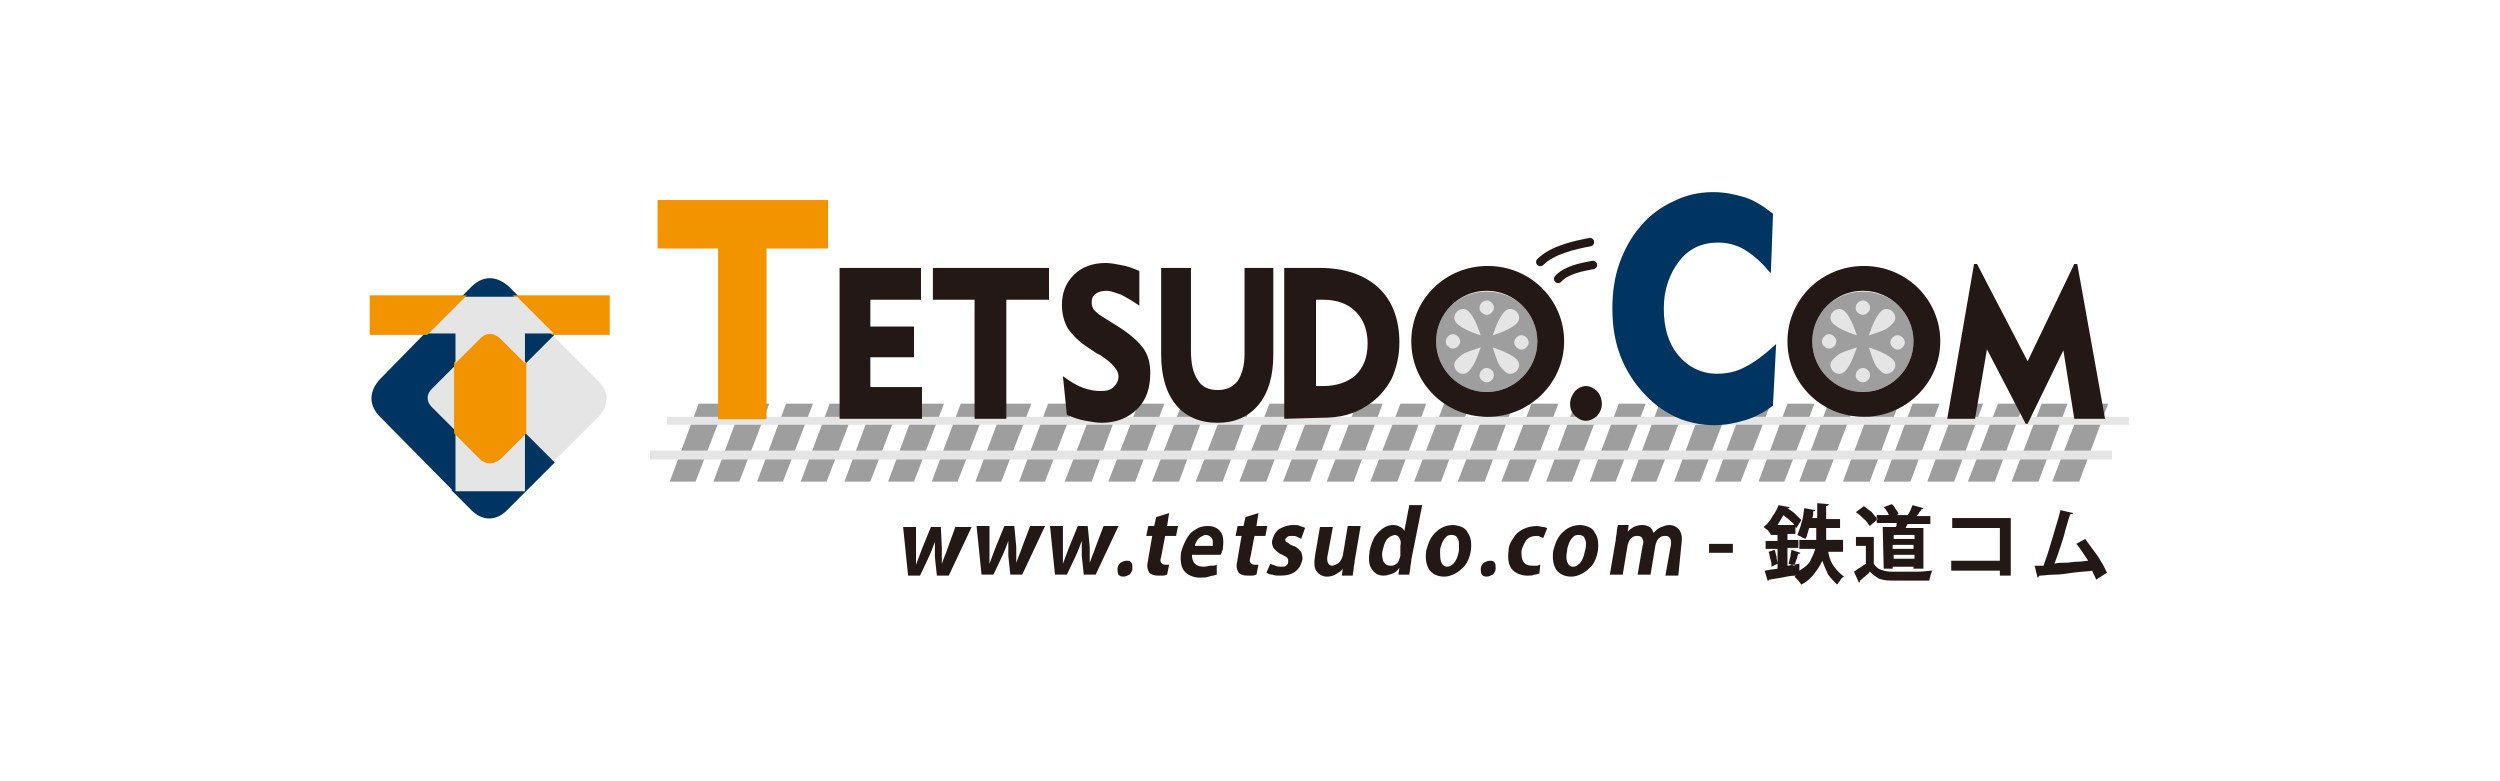 <?xml version="1.0" encoding="UTF-8"?>
<svg id="_レイヤー_1" data-name="レイヤー_1" xmlns="http://www.w3.org/2000/svg" version="1.1" viewBox="0 0 320 100">
  <!-- Generator: Adobe Illustrator 29.7.1, SVG Export Plug-In . SVG Version: 2.1.1 Build 8)  -->
  <defs>
    <style>
      .st0 {
        fill: #f29300;
        stroke: #f29300;
      }

      .st0, .st1, .st2, .st3, .st4, .st5, .st6 {
        fill-rule: evenodd;
      }

      .st0, .st4 {
        stroke-width: .36px;
      }

      .st1 {
        fill: #e5e5e6;
      }

      .st7 {
        fill: none;
        stroke: #231815;
        stroke-linecap: round;
        stroke-linejoin: round;
      }

      .st7, .st6 {
        stroke-width: 1.08px;
      }

      .st2, .st6 {
        fill: #9e9e9f;
      }

      .st3, .st4 {
        fill: #003461;
      }

      .st4 {
        stroke: #003461;
      }

      .st5 {
        fill: #231815;
      }

      .st6 {
        stroke: #9e9e9f;
        stroke-linecap: square;
      }
    </style>
  </defs>
  <path class="st5" d="M122.332,67.329l-1.016,2.795c-.127.381-.254.762-.381,1.016-.127.381-.254.635-.381,1.016v-2.033l-.127-2.668h-1.27l-1.143,2.795-.381,1.016c-.127.381-.254.635-.381,1.016v-4.828h-1.652l.635,6.225h1.525l1.143-2.414c.127-.254.254-.635.381-.889.127-.381.254-.635.381-1.016v1.906l.254,2.414h1.525l2.922-6.225h-2.033s0-.127,0-.127ZM131.86,67.329l-1.016,2.668c-.127.381-.254.762-.381,1.016-.127.381-.254.635-.381,1.016v-2.033l-.254-2.668h-1.27l-1.143,2.795-.381,1.016c-.127.381-.254.635-.381,1.016v-4.828h-1.652l.635,6.225h1.525l1.143-2.414c.127-.254.254-.635.381-.889.127-.381.254-.635.381-1.016v1.906l.254,2.414h1.525l2.922-6.225s-1.906,0-1.906,0ZM141.261,67.329l-1.016,2.668c-.127.381-.254.762-.381,1.016-.127.381-.254.635-.381,1.016v-2.033l-.254-2.668h-1.27l-1.143,2.795-.381,1.016c-.127.381-.254.635-.381,1.016v-4.828h-1.652l.635,6.225h1.525l1.143-2.414c.127-.254.254-.635.381-.889.127-.381.254-.635.381-1.016v1.906l.254,2.414h1.525l2.922-6.225h-1.906ZM143.802,73.808c.254,0,.508-.127.762-.254.254-.254.381-.508.381-.762,0-.381,0-.635-.127-.762-.127-.254-.381-.254-.635-.254s-.508.127-.762.254c-.254.254-.381.508-.381.762s0,.508.127.762c.127.127.254.254.635.254ZM147.74,67.329h-.762l-.254,1.27h.762l-.508,2.922c0,.254-.127.508-.127.889s.127.635.254.889c.254.254.635.381,1.143.381h.635c.254,0,.381-.127.508-.127l.254-1.27h-.508c-.254,0-.381-.127-.508-.254-.127-.127-.127-.381,0-.762l.508-2.668h1.397l.254-1.27h-1.397l.254-1.652-1.652.508s-.254,1.143-.254,1.143ZM152.949,69.87c0-.254.127-.381.254-.635s.254-.381.508-.508.381-.254.635-.254.508.127.635.254c.127.127.254.381.254.508v.635s-2.287,0-2.287,0ZM155.744,72.284c-.254.127-.508.127-.762.127s-.508.127-.889.127c-.508,0-.889-.127-1.143-.381-.254-.254-.381-.635-.381-1.143h3.684c0-.127.127-.254.127-.254,0-.127,0-.254.127-.381.127-1.016.127-1.779-.254-2.287-.381-.508-.889-.762-1.652-.762-.635,0-1.143.127-1.652.508-.508.254-.889.762-1.143,1.27-.254.508-.508,1.016-.635,1.652-.127,1.016,0,1.779.381,2.287.381.508,1.143.889,2.033.889.381,0,.762,0,1.143-.127s.635-.127,1.016-.254v-1.27ZM159.174,67.329h-.762l-.254,1.27h.762l-.508,2.922c0,.254-.127.508-.127.889s.127.635.254.889c.254.254.635.381,1.143.381h.635c.254,0,.381-.127.508-.127l.254-1.27h-.508c-.254,0-.381-.127-.508-.254-.127-.127-.127-.381,0-.762l.508-2.668h1.397l.254-1.27h-1.397l.254-1.652-1.652.508s-.254,1.143-.254,1.143ZM167.051,67.583c-.127-.127-.381-.127-.635-.254s-.508-.127-.889-.127c-.762,0-1.27.254-1.779.508-.508.381-.762.889-.889,1.397-.127.381,0,.635.127,1.016.254.254.508.635,1.143.889.254.127.508.254.635.381s.127.254.127.508-.127.381-.254.508c-.127.127-.381.127-.635.127s-.508,0-.762-.127-.508-.127-.635-.254l-.508,1.143c.254.127.381.254.762.254.254.127.635.127,1.016.127.762,0,1.397-.127,1.906-.508.508-.381.762-.889.889-1.397.127-.381,0-.762-.127-1.143-.254-.254-.508-.635-1.016-.762-.381-.127-.508-.254-.635-.381-.381-.127-.381-.254-.381-.381s.127-.254.254-.381.381-.127.635-.127.508,0,.635.127c.254.127.381.127.508.254,0,0,.508-1.397.508-1.397ZM174.165,67.329h-1.652l-.635,3.811c-.127.381-.254.635-.508.889-.254.254-.508.254-.762.381-.381,0-.508-.127-.635-.381s-.127-.635,0-1.143l.635-3.43h-1.652l-.635,3.684c-.127.889-.127,1.652.254,2.033.254.381.762.635,1.27.635s.889-.127,1.27-.381.635-.381.762-.635l-.127.889h1.397l.127-.889c0-.381.127-.635.127-1.016l.762-4.447h0ZM179.247,71.14c-.127.508-.254.889-.508,1.016-.254.254-.508.254-.762.254-.381,0-.635-.127-.889-.508-.127-.381-.254-.762-.127-1.397.127-.508.254-1.016.508-1.397.254-.381.635-.508,1.016-.635.254,0,.508.127.635.381s.254.508.127,1.016c0,0,0,1.27,0,1.27ZM182.042,64.661h-1.652l-.635,3.303c-.127-.254-.254-.381-.508-.508s-.508-.254-.889-.254c-.508,0-.889.127-1.27.381s-.762.635-1.143,1.143c-.254.508-.508,1.143-.635,1.779-.127,1.016-.127,1.779.254,2.287.381.635.889.889,1.525.889.381,0,.762-.127,1.143-.254.381-.127.635-.381.889-.762l-.127.889h1.397c0-.254.127-.508.127-.889,0-.254.127-.635.127-1.016,0,0,1.397-6.987,1.397-6.987ZM186.743,70.505c-.127.635-.254,1.016-.508,1.397-.254.381-.635.635-1.016.635s-.635-.254-.762-.635-.127-.889-.127-1.397c0-.381.127-.635.254-1.016.127-.254.254-.508.508-.762.254-.254.508-.254.762-.254s.508.127.635.254c.127.254.254.508.254.762,0,0,0,1.016,0,1.016ZM186.108,67.202c-.889,0-1.652.254-2.287.889-.635.508-1.016,1.397-1.27,2.414-.127,1.016,0,1.779.381,2.414.381.508,1.016.889,1.906.889.508,0,.889-.127,1.397-.381s.889-.635,1.27-1.016c.381-.508.635-1.143.762-1.906.127-1.016,0-1.779-.381-2.287-.254-.635-.889-.889-1.779-1.016ZM190.3,73.808c.254,0,.508-.127.762-.254.254-.254.381-.508.381-.762,0-.381,0-.635-.127-.762-.127-.254-.381-.254-.635-.254s-.508.127-.762.254c-.254.254-.381.508-.381.762s0,.508.127.762c.127.127.254.254.635.254ZM197.16,72.284c-.127,0-.254.127-.508.127h-.508c-.508,0-.889-.127-1.143-.508-.254-.381-.254-.762-.254-1.397.127-.508.381-1.016.635-1.397.381-.381.762-.508,1.27-.508.254,0,.381,0,.508.127.127,0,.254.127.381.127l.508-1.27c-.127,0-.254-.127-.508-.127s-.508-.127-.762-.127c-.635,0-1.27.127-1.779.381s-1.016.635-1.27,1.143c-.381.508-.635,1.016-.635,1.652-.127,1.016,0,1.779.381,2.287.381.508,1.143.889,2.033.889.381,0,.635,0,.889-.127.254,0,.508-.127.635-.127l.127-1.143ZM202.877,70.505c-.127.635-.254,1.016-.508,1.397-.254.381-.635.635-1.016.635s-.635-.254-.762-.635-.127-.889,0-1.397c0-.381.127-.635.254-1.016.127-.254.254-.508.508-.762.254-.254.508-.254.762-.254s.508.127.635.254c.127.254.254.508.254.762,0,.381,0,.635-.127,1.016ZM202.369,67.202c-.889,0-1.652.254-2.287.889-.635.508-1.016,1.397-1.27,2.414-.127,1.016,0,1.779.381,2.414.381.508,1.016.889,1.906.889.508,0,.889-.127,1.397-.381s.889-.635,1.27-1.016c.381-.508.635-1.143.762-1.906.127-1.016,0-1.779-.381-2.287-.254-.635-.889-.889-1.779-1.016ZM215.201,69.87c.127-.889.127-1.525-.254-2.033-.254-.381-.762-.635-1.27-.635-.381,0-.635.127-1.016.254-.381.127-.635.381-1.016.762-.127-.381-.254-.635-.508-.762s-.508-.254-.889-.254c-.508,0-.889.127-1.143.254-.381.254-.635.381-.762.635l.127-.889h-1.397c0,.254-.127.508-.127.889,0,.254-.127.635-.127,1.016l-.762,4.447h1.652l.635-3.811c.127-.381.254-.762.508-.889.254-.254.508-.254.762-.254.381,0,.508.127.635.381s.127.508,0,.889l-.635,3.684h1.652l.635-3.811c.127-.381.254-.762.508-.889.254-.254.508-.254.762-.254.381,0,.508.127.635.381s.127.635,0,1.143l-.635,3.557h1.652l.381-3.811h0ZM218.758,69.616h3.049v1.143h-3.049v-1.143ZM227.524,72.157c0-.254-.127-.508-.127-.889-.127-.381-.127-.635-.254-.889l-.762.254c.127.254.127.635.254,1.016.127.381.127.635.127.889l.762-.381ZM229.302,70.378c0,.254-.127.508-.127.889-.127.254-.127.635-.254.889l.762.254c.127-.254.127-.508.254-.762.127-.254.127-.508.254-.762.127,0,.254,0,.254-.127,0,0-1.143-.381-1.143-.381ZM227.524,67.202c.127-.254.254-.381.381-.635s.254-.381.381-.635c.254.254.508.381.762.635.254.254.508.381.635.635h-2.16ZM235.909,69.107h-2.16v-1.525h1.779v-1.143h-1.779v-1.652q.127,0,.254-.127l.127-.127-1.525-.127v1.906h-.635c.127-.254.127-.635.127-.889h.127s.127,0,.127-.127l-1.397-.254c-.127.635-.127,1.27-.381,1.906-.127.635-.381,1.143-.508,1.525.127.127.381.127.508.254.127.127.381.127.508.254.127-.254.254-.381.254-.635.127-.254.127-.508.254-.762h.889v1.525h-2.16v1.143h2.033c-.127.508-.381,1.016-.635,1.525s-.762.889-1.397,1.27v-.889c-.254,0-.508.127-.762.127s-.508.127-.762.127v-2.287h1.397v-1.016h-1.397v-.762h1.016v-.889l.127.127.635-1.016-.762-.762c-.254-.254-.635-.508-1.016-.762h.127s.127,0,.127-.127l-1.397-.254c-.127.381-.381.889-.762,1.397-.254.508-.635,1.016-1.143,1.397.127.127.254.254.508.381.127.127.254.381.381.508v.127h.889v.762h-1.525v1.016h1.525v2.541l-.889.127-.762.127.381,1.27h.127s0-.127.127-.127l1.525-.254c.635-.127,1.143-.254,1.906-.254l-.254.127.508.508c.127.127.254.381.381.508.762-.381,1.27-.889,1.652-1.397.381-.508.762-1.016,1.016-1.652.254.635.508,1.27.762,1.779.381.508.762.889,1.143,1.27.127-.127.254-.381.381-.508.127-.254.254-.381.508-.508-.508-.381-.889-.762-1.27-1.27s-.635-1.143-.762-1.906h1.906v-1.525ZM237.56,68.726v1.143h1.27v2.287c-.254.127-.508.381-.762.508-.254.127-.508.381-.762.508l.635,1.397s.127,0,.127-.127v-.127c.254-.127.381-.381.635-.508.254-.254.508-.381.635-.635.381.381.762.635,1.143.889.381.127.889.254,1.525.254h4.955c0-.254.127-.381.127-.635.127-.254.127-.508.254-.635-.508,0-1.016.127-1.779.127h-3.557c-.508,0-.889-.127-1.27-.254-.381-.127-.635-.381-.889-.762v-3.43h-2.287ZM237.56,65.55c.381.254.635.508,1.016.889.381.254.508.635.762.889l1.016-.889c-.254-.254-.508-.508-.762-.889-.381-.254-.635-.508-1.016-.762l-1.016.762ZM242.388,71.013h2.668v.508h-2.668v-.508ZM242.388,68.98v-.508h2.668v.508h-2.668ZM244.929,69.743v.508h-2.668v-.508h2.668ZM241.117,72.792h1.143v-.254h2.668v.254h1.27v-5.209h-2.287l.127-.254.127-.254h2.922v-1.016h-1.779c.127-.127.254-.254.381-.508.127-.127.254-.254.254-.381h.127s.127,0,.127-.127l-1.397-.381c-.127.254-.127.381-.254.635s-.254.508-.381.635h.127-1.525l.254-.127c-.127-.254-.127-.381-.381-.635-.127-.254-.254-.508-.508-.635l-1.016.381c.127.127.254.254.381.508.127.127.254.381.254.508h-1.525v1.016h2.541v.254q0,.127-.127.254h-1.652l.127,5.336h0ZM249.884,66.313v1.27h6.098v4.192h-6.225v1.27h6.225v.635h1.397v-7.369h-7.496ZM269.702,73.3c-.254-.381-.381-.889-.762-1.397-.254-.508-.635-1.016-1.016-1.525s-.762-1.016-1.016-1.397l-1.143.635c.254.254.508.635.762,1.016l.762,1.143c-.381,0-.762.127-1.397.127-.508,0-1.016.127-1.525.127s-1.016,0-1.397.127c.254-.635.508-1.397.762-2.16.254-.762.508-1.525.635-2.16.254-.762.381-1.397.635-2.033h.254l.127-.127-1.652-.381c-.127.635-.381,1.397-.635,2.287s-.508,1.652-.762,2.541c-.254.889-.508,1.525-.762,2.287h-1.143l.381,1.525s.127,0,.127-.127l.127-.127c.508,0,1.143-.127,1.906-.127s1.525-.127,2.414-.254c.889-.127,1.652-.127,2.414-.254.127.381.381.762.508,1.143l1.397-.889Z"/>
  <path class="st6" d="M89.808,52.211h2.287l-3.43,8.893h-2.16l3.303-8.893ZM95.398,52.211h2.287l-3.43,8.893h-2.16l3.303-8.893ZM100.988,52.211h2.287l-3.43,8.893h-2.16l3.303-8.893ZM106.578,52.211h2.287l-3.43,8.893h-2.16l3.303-8.893ZM112.168,52.211h2.287l-3.43,8.893h-2.16l3.303-8.893ZM117.758,52.211h2.287l-3.43,8.893h-2.16l3.303-8.893ZM123.348,52.211h2.287l-3.43,8.893h-2.16l3.303-8.893ZM128.938,52.211h2.287l-3.43,8.893h-2.16l3.303-8.893ZM134.528,52.211h2.287l-3.43,8.893h-2.16l3.303-8.893ZM140.499,52.211h2.16l-3.303,8.893h-2.287l3.43-8.893ZM146.089,52.211h2.16l-3.303,8.893h-2.287l3.43-8.893ZM151.679,52.211h2.16l-3.303,8.893h-2.287l3.43-8.893ZM157.269,52.211h2.16l-3.303,8.893h-2.287l3.43-8.893ZM162.859,52.211h2.16l-3.303,8.893h-2.287l3.43-8.893ZM168.448,52.211h2.16l-3.303,8.893h-2.287l3.43-8.893ZM174.038,52.211h2.16l-3.303,8.893h-2.287l3.43-8.893ZM179.628,52.211h2.16l-3.303,8.893h-2.287l3.43-8.893ZM185.218,52.211h2.16l-3.303,8.893h-2.287l3.43-8.893ZM190.808,52.211h2.16l-3.303,8.893h-2.287l3.43-8.893ZM196.398,52.211h2.287l-3.43,8.893h-2.287l3.43-8.893ZM201.988,52.211h2.287l-3.43,8.893h-2.16l3.303-8.893ZM207.578,52.211h2.287l-3.43,8.893h-2.16l3.303-8.893ZM212.787,52.211h2.287l-3.43,8.893h-2.16l3.303-8.893ZM218.377,52.211h2.287l-3.43,8.893h-2.16l3.303-8.893ZM223.585,52.211h2.287l-3.43,8.893h-2.16l3.303-8.893ZM229.175,52.211h2.287l-3.43,8.893h-2.16l3.303-8.893ZM234.384,52.211h2.287l-3.43,8.893h-2.16l3.303-8.893ZM239.974,52.211h2.287l-3.303,8.893h-2.287l3.303-8.893ZM245.183,52.211h2.287l-3.303,8.893h-2.287l3.303-8.893ZM250.773,52.211h2.287l-3.303,8.893h-2.287l3.303-8.893ZM256.109,52.211h2.16l-3.303,8.893h-2.287l3.43-8.893ZM261.699,52.211h2.16l-3.303,8.893h-2.287l3.43-8.893ZM266.907,52.211h2.16l-3.303,8.893h-2.287l3.43-8.893Z"/>
  <path class="st1" d="M85.362,53.354h187.136v1.016H85.362v-1.016ZM83.202,57.674h187.136v1.143H83.202v-1.143Z"/>
  <path class="st0" d="M92.095,53.481v-21.852h-7.75v-5.844h21.47v5.844h-7.877v21.852h-5.844Z"/>
  <path class="st5" d="M107.467,53.608v-19.311h10.418v4.065h-6.479v3.43h5.59v3.938h-5.59v3.811h6.606v4.065h-10.545ZM124.745,53.608v-15.245h-5.336v-4.065h14.864v4.065h-5.463v15.245h-4.065ZM136.052,48.145c1.016.762,1.906,1.27,2.668,1.525s1.397.381,2.16.381,1.27-.127,1.652-.508c.381-.381.635-.762.635-1.397,0-.762-.762-1.652-2.287-2.668l-.508-.254-1.143-.762c-1.143-.762-1.906-1.525-2.541-2.414-.508-.889-.762-1.906-.762-3.049,0-1.525.508-2.795,1.525-3.811,1.016-1.016,2.414-1.525,4.065-1.525.635,0,1.27.127,1.906.254.762.127,1.525.381,2.414.762v4.447c-.889-.635-1.652-1.016-2.287-1.397-.762-.254-1.397-.508-1.906-.508-.635,0-1.016.127-1.397.381-.381.254-.508.635-.508,1.143,0,.381.127.635.254.889.254.254.508.508.889.762l2.033,1.27c1.652,1.016,2.795,2.033,3.43,2.922s.889,1.906.889,3.176c0,1.906-.508,3.43-1.652,4.574-1.143,1.143-2.668,1.779-4.574,1.779-.635,0-1.27-.127-2.033-.254-.762-.127-1.525-.381-2.414-.762l-.508-4.955h0ZM152.441,34.297v10.545c0,1.652.254,2.922.889,3.811.508.889,1.397,1.27,2.541,1.27s1.906-.381,2.541-1.143c.508-.762.889-1.906.889-3.43v-11.053h3.684v11.053c0,2.795-.635,4.955-1.906,6.479-1.27,1.525-3.049,2.287-5.209,2.287-2.287,0-4.065-.762-5.336-2.287-1.27-1.525-1.906-3.684-1.906-6.479v-11.053h3.811ZM164.383,53.608v-19.311h4.574c3.176,0,5.717.889,7.496,2.541,1.779,1.652,2.668,4.065,2.668,6.987,0,1.779-.381,3.303-1.016,4.701-.762,1.397-1.779,2.541-3.176,3.43-.762.508-1.652.889-2.541,1.143s-2.033.381-3.43.381l-4.574.127ZM168.448,49.416h.889c1.779,0,3.176-.508,4.192-1.397,1.016-1.016,1.525-2.287,1.525-4.065,0-1.652-.508-3.049-1.525-4.065-1.016-1.016-2.414-1.525-4.192-1.525h-.889v11.053ZM200.972,51.702c0-.635.254-1.143.635-1.652.381-.381.889-.635,1.397-.635s1.016.254,1.397.635c.381.381.635,1.016.635,1.652s-.254,1.143-.635,1.525-.889.635-1.397.635-1.016-.254-1.397-.635c-.508-.508-.635-1.016-.635-1.525Z"/>
  <path class="st4" d="M226.507,34.552c-1.016-1.27-2.16-2.16-3.176-2.795-1.143-.635-2.287-.889-3.43-.889-2.033,0-3.811.762-5.082,2.414-1.27,1.652-2.033,3.684-2.033,6.225s.635,4.574,1.906,6.098,3.049,2.414,5.082,2.414c1.27,0,2.541-.254,3.684-.889,1.27-.635,2.414-1.525,3.684-2.668l-.381,7.369c-1.016.762-2.16,1.397-3.43,1.779-1.27.381-2.541.635-3.938.635s-2.795-.254-4.192-.762c-1.27-.508-2.541-1.27-3.684-2.287-1.525-1.397-2.795-3.049-3.684-5.082s-1.27-4.192-1.27-6.606c0-2.033.254-3.938.889-5.717.635-1.779,1.525-3.43,2.668-4.701,1.143-1.397,2.541-2.414,4.192-3.176,1.525-.762,3.176-1.143,4.955-1.143,1.397,0,2.668.254,3.938.635s2.414,1.143,3.557,2.033l-.254,7.114Z"/>
  <path class="st5" d="M249.248,53.608l3.43-19.819h.381l6.479,12.45,5.971-12.45h.381l3.557,19.819h-3.938l-1.397-8.766-4.574,9.401h-.254l-4.955-9.528-1.525,8.893h-3.557Z"/>
  <path class="st7" d="M199.447,35.695c1.016-1.143,3.049-1.525,4.447-1.779M197.16,33.535c1.525-1.525,4.319-2.16,6.352-2.541"/>
  <path class="st2" d="M185.726,39.125c-2.541,2.541-2.541,6.606,0,9.147,2.541,2.541,6.606,2.541,9.147,0,2.541-2.541,2.541-6.606,0-9.147-2.541-2.414-6.606-2.414-9.147,0Z"/>
  <path class="st1" d="M189.665,38.744c.381-.381.889-.381,1.27,0s.381.889,0,1.27-.889.381-1.27,0c-.381-.254-.381-.889,0-1.27ZM185.345,43.063c.381-.381.889-.381,1.27,0s.381.889,0,1.27-.889.381-1.27,0c-.381-.254-.381-.889,0-1.27ZM189.665,47.383c.381-.381.889-.381,1.27,0s.381.889,0,1.27-.889.381-1.27,0c-.381-.254-.381-.889,0-1.27ZM194.111,43.191c.381-.381.889-.381,1.27,0s.381.889,0,1.27-.889.381-1.27,0-.381-.889,0-1.27ZM189.538,42.936q-2.287-.762-3.049-1.525c-.762-.762,0-1.525,0-1.525,0,0,.762-.762,1.525,0q.762.762,1.525,3.049ZM192.587,39.887c.762-.762,1.525,0,1.525,0,0,0,.762.762,0,1.525q-.762.762-3.049,1.525.762-2.287,1.525-3.049ZM188.013,47.51c-.762.762-1.525,0-1.525,0,0,0-.762-.762,0-1.525s.762-.762,3.049-1.525q-.762,2.287-1.525,3.049ZM194.111,45.986c.762.762,0,1.525,0,1.525,0,0-.762.762-1.525,0s-.762-.762-1.525-3.049q2.287.762,3.049,1.525Z"/>
  <path class="st5" d="M180.645,43.699c0,5.336,4.319,9.655,9.782,9.655,5.336,0,9.782-4.319,9.782-9.655s-4.319-9.655-9.782-9.655-9.782,4.319-9.782,9.655ZM183.821,43.699c0-3.557,2.922-6.479,6.479-6.479s6.479,2.922,6.479,6.479-2.922,6.479-6.479,6.479-6.479-2.922-6.479-6.479Z"/>
  <path class="st2" d="M233.876,39.125c-2.541,2.541-2.541,6.606,0,9.147,2.541,2.541,6.606,2.541,9.147,0,2.541-2.541,2.541-6.606,0-9.147-2.541-2.414-6.606-2.414-9.147,0Z"/>
  <path class="st1" d="M237.814,38.744c.381-.381.889-.381,1.27,0s.381.889,0,1.27-.889.381-1.27,0c-.381-.254-.381-.889,0-1.27ZM233.495,43.063c.381-.381.889-.381,1.27,0s.381.889,0,1.27-.889.381-1.27,0c-.381-.254-.381-.889,0-1.27ZM237.814,47.383c.381-.381.889-.381,1.27,0s.381.889,0,1.27-.889.381-1.27,0c-.381-.254-.381-.889,0-1.27ZM242.261,43.191c.381-.381.889-.381,1.27,0s.381.889,0,1.27-.889.381-1.27,0-.381-.889,0-1.27ZM237.687,42.936q-2.287-.762-3.049-1.525c-.762-.762,0-1.525,0-1.525,0,0,.762-.762,1.525,0q.762.762,1.525,3.049ZM240.736,39.887c.762-.762,1.525,0,1.525,0,0,0,.762.762,0,1.525s-.762.762-3.049,1.525q.762-2.287,1.525-3.049ZM236.163,47.51c-.762.762-1.525,0-1.525,0,0,0-.762-.762,0-1.525s.762-.762,3.049-1.525q-.762,2.287-1.525,3.049ZM242.261,45.986c.762.762,0,1.525,0,1.525,0,0-.762.762-1.525,0s-.762-.762-1.525-3.049q2.287.762,3.049,1.525Z"/>
  <path class="st5" d="M228.794,43.699c0,5.336,4.319,9.655,9.782,9.655,5.336,0,9.782-4.319,9.782-9.655s-4.319-9.655-9.782-9.655-9.782,4.319-9.782,9.655ZM231.97,43.699c0-3.557,2.922-6.479,6.479-6.479s6.479,2.922,6.479,6.479-2.922,6.479-6.479,6.479-6.479-2.922-6.479-6.479Z"/>
  <path class="st1" d="M70.752,59.198l5.844-5.844c1.397-1.525,1.397-3.176,0-4.574l-5.844-5.844-3.684,3.684v8.893s3.684,3.684,3.684,3.684ZM58.301,46.621l-3.176,3.176c-.762.762-.762,1.652,0,2.541l3.176,3.176v-8.893Z"/>
  <path class="st4" d="M67.067,62.882l3.684-3.684-3.684-3.684v7.369ZM58.174,62.882l2.16,2.16c1.397,1.525,3.176,1.525,4.574,0l2.16-2.16h-8.893Z"/>
  <path class="st3" d="M58.301,55.387v7.496h8.893v-7.496l-3.176,3.176c-.762.762-1.652.762-2.541,0l-3.176-3.176Z"/>
  <path class="st4" d="M54.617,42.682l-5.844,5.971c-1.397,1.525-1.397,3.176,0,4.574l9.528,9.655v-7.496l-3.176-3.176c-.762-.762-.762-1.779,0-2.541l3.176-3.176v-3.811h-3.684Z"/>
  <path class="st3" d="M59.318,37.982l-4.701,4.701h3.684v3.811l3.176-3.176c.762-.762,1.652-.762,2.541,0l3.176,3.176v-3.811h3.684l-4.701-4.701h-6.86Z"/>
  <path class="st4" d="M60.461,36.838l-1.143,1.143h6.86l-1.143-1.143c-1.525-1.397-3.176-1.397-4.574,0ZM70.752,42.809v-.127h-3.684v3.811l3.684-3.684Z"/>
  <path class="st1" d="M58.301,55.387v7.496h8.893v-7.496l-3.176,3.176c-.762.762-1.652.762-2.541,0l-3.176-3.176Z"/>
  <path class="st0" d="M61.478,43.318l-3.176,3.176v8.893l3.176,3.176c.762.762,1.652.762,2.541,0l3.176-3.176v-8.893l-3.176-3.176c-.889-.762-1.779-.762-2.541,0ZM70.752,42.682h7.114v-4.701h-11.815l4.701,4.701Z"/>
  <path class="st1" d="M59.318,37.982l-4.701,4.701h3.684v3.811l3.176-3.176c.762-.762,1.652-.762,2.541,0l3.176,3.176v-3.811h3.684l-4.701-4.701h-6.86Z"/>
  <path class="st0" d="M47.503,37.982v4.701h7.114l4.701-4.701h-11.815Z"/>
</svg>